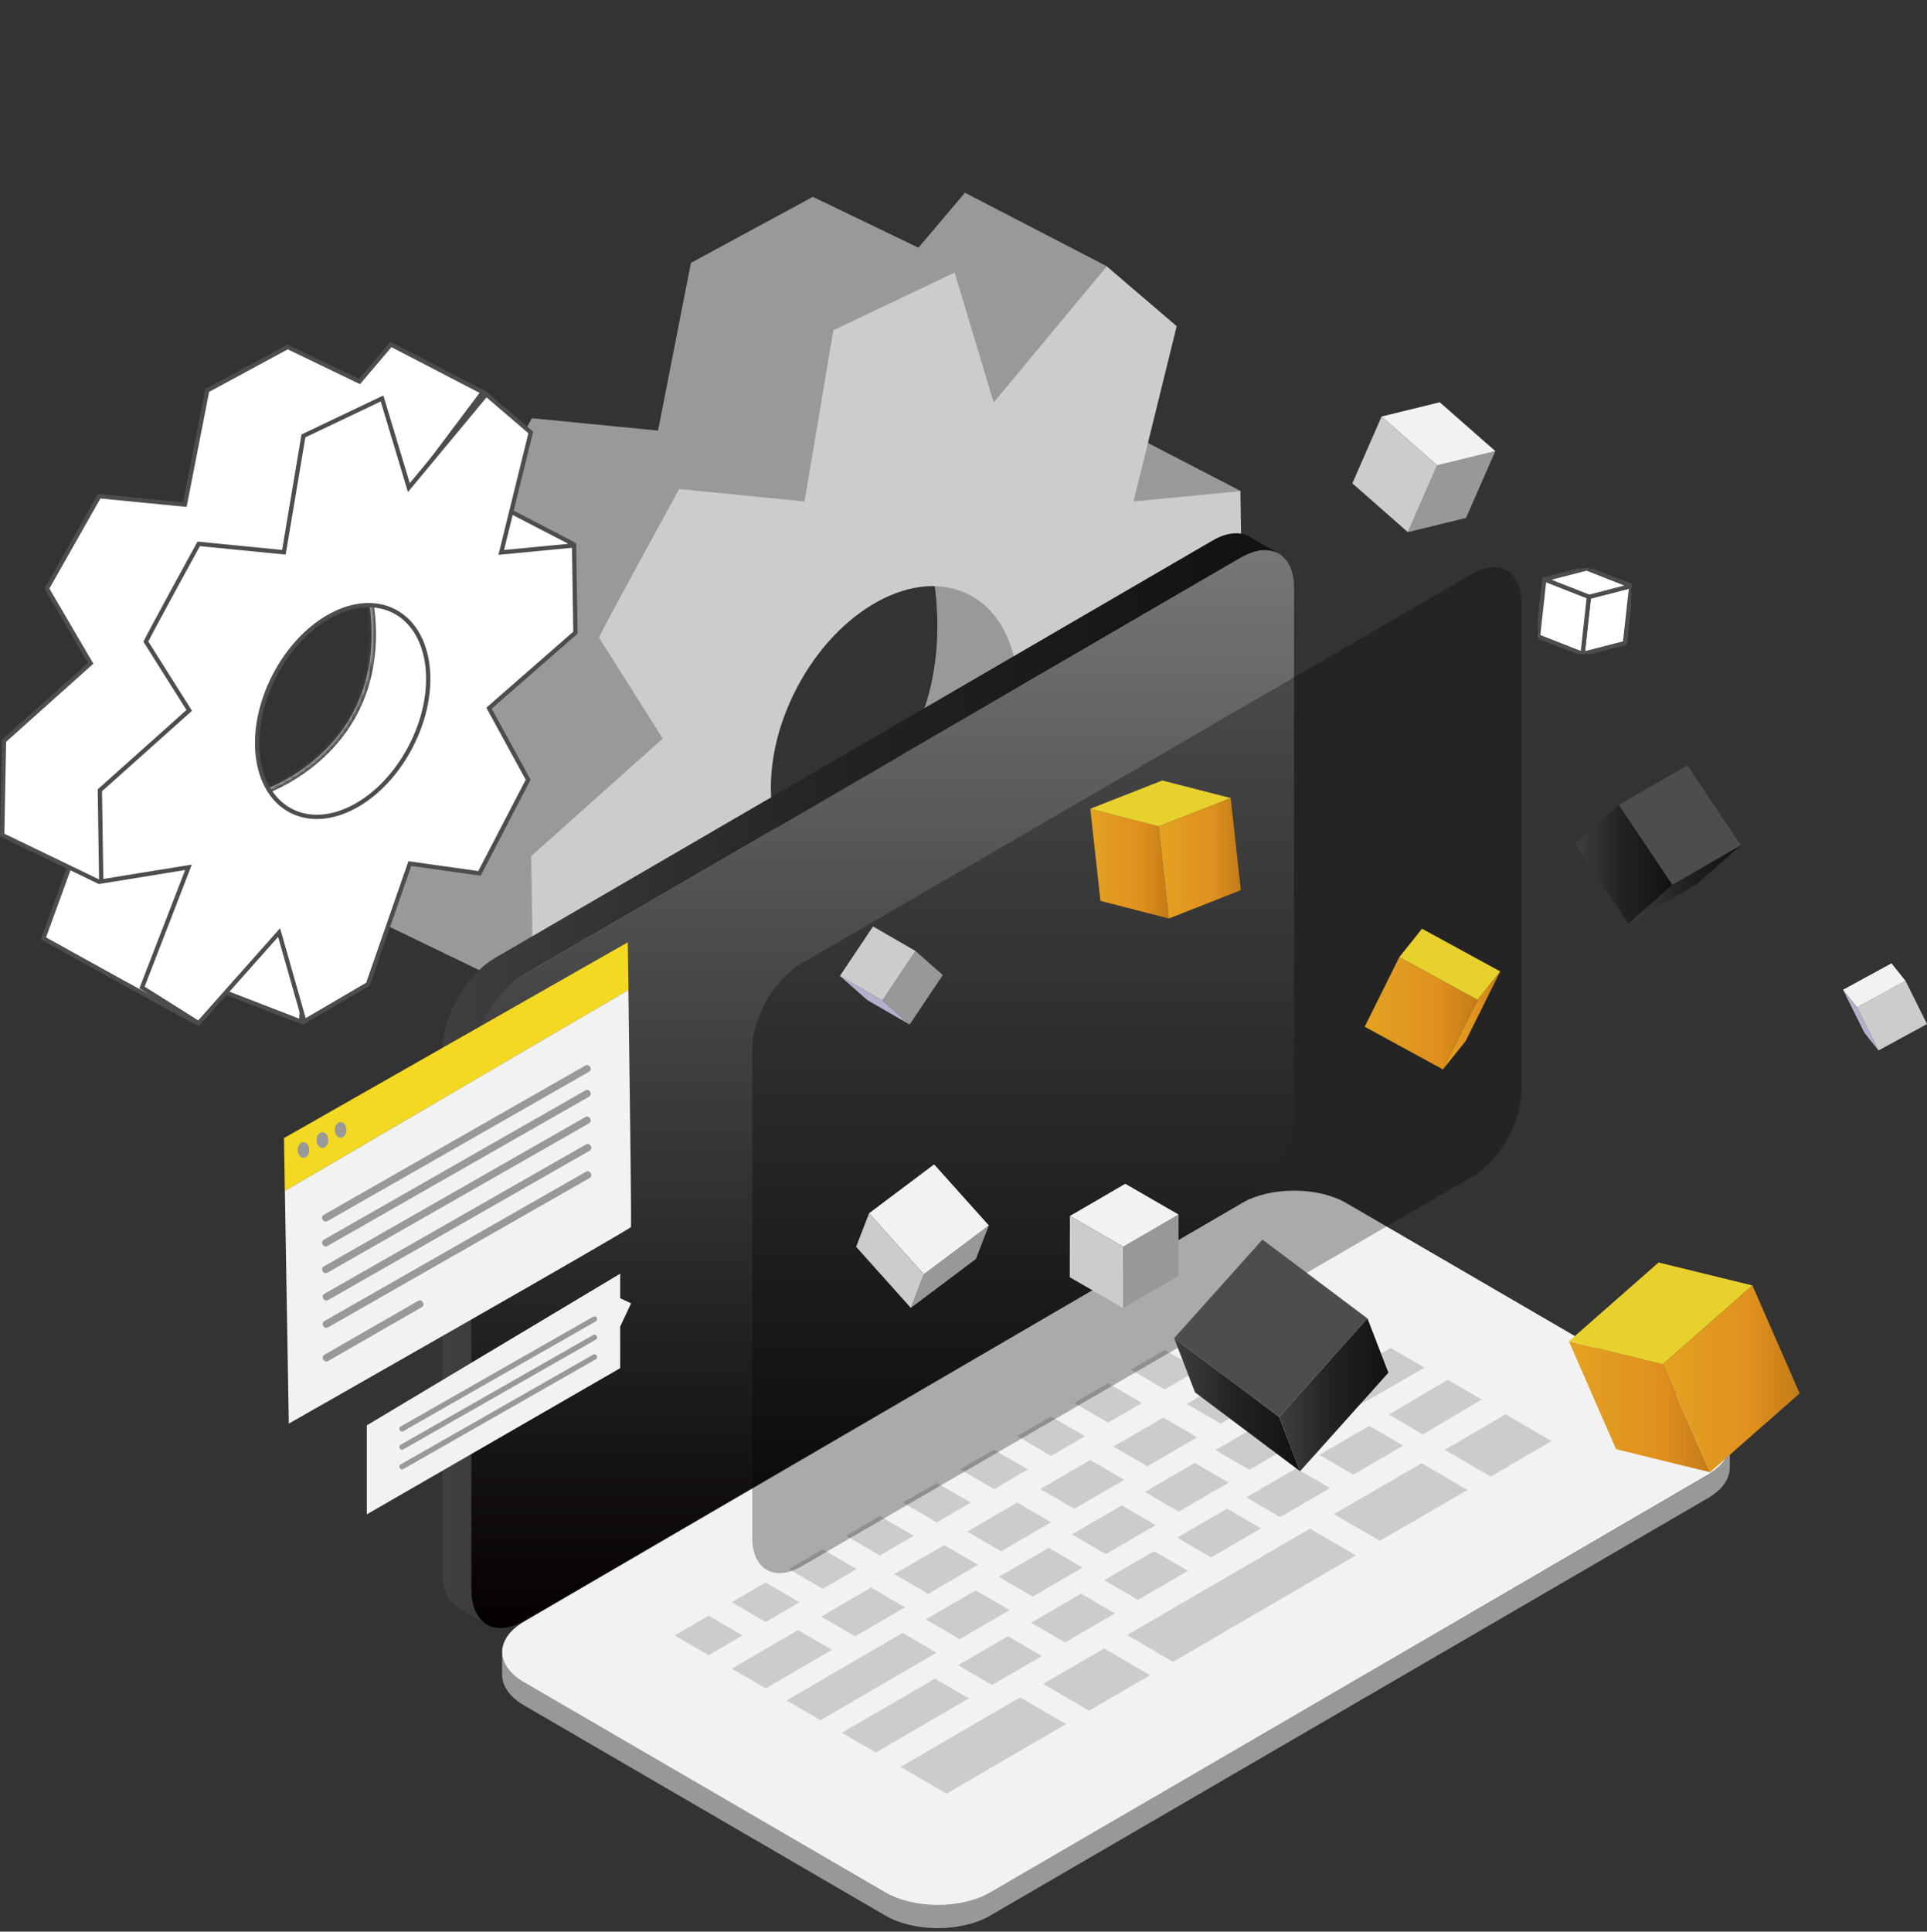 <svg width="450" height="451" viewBox="0 0 450 451" fill="none" xmlns="http://www.w3.org/2000/svg">
<rect x="0" y="0" width="450" height="451" fill="#333333" stroke="none"/>
<g clip-path="url(#clip0_2886_43908)">
<path d="M195.1 281.225L161.984 268.394L187.586 239.498L197.189 255.876L195.1 281.225Z" fill="#4D4D4D"/>
<path d="M159.105 281.72C157.511 281.242 104.383 251.703 104.383 251.703L118.787 212.219L170.303 221.207L159.105 281.702V281.72Z" fill="#4D4D4D"/>
<path d="M124.546 232.604L90.312 216.079L90.954 182.698L120.716 156.062L105.67 130.383L124.235 97.645L153.667 100.531L161.346 61.378L189.825 45.956L214.474 57.831L225.341 45L258.475 62.169L206.795 131.027L168.713 160.548L170.949 209.664L124.546 232.604Z" fill="#999999"/>
<path d="M245.789 110.332L270.338 135.267L289.791 114.671L256.657 97.502L245.789 110.332Z" fill="#999999"/>
<path d="M180.863 200.345C180.863 200.345 226.936 185.584 217.663 132.627L246.783 127.811L263.112 150.273L252.556 190.07L235.916 211.245L209.361 223.12L185.683 205.143" fill="#999999"/>
<path d="M290.143 145.953L289.666 114.667L264.706 117.075L274.785 76.158L258.456 62.188L232.048 93.969L222.922 63.64L194.607 77.114L187.882 117.075L158.596 114.189C158.596 114.189 140.361 147.405 139.885 148.857L154.766 172.441L124.051 199.885L124.527 232.623L154.289 227.807L138.455 268.725L159.091 281.721L186.452 250.913L195.084 281.243L218.12 267.769L232.525 226.373L256.532 229.737L273.814 196.521L260.381 171.963L290.143 145.971V145.953ZM231.737 184.702C222.024 203.378 203.917 213.175 191.29 206.558C178.663 199.959 176.281 179.463 185.994 160.769C195.707 142.093 213.813 132.295 226.44 138.913C239.067 145.512 241.45 166.008 231.737 184.702Z" fill="#CCCCCC"/>
<path d="M71.623 222.244L70.297 238.533L49.234 230.377L65.582 211.928L71.623 222.244Z" fill="white" stroke="#4D4D4D"/>
<path d="M101.257 110.104L133.448 126.784L114.807 146.521L90.942 122.282L101.257 110.104Z" fill="white" stroke="#4D4D4D"/>
<path d="M53.406 199.132L46.066 238.839C45.749 238.677 45.314 238.449 44.777 238.164C43.696 237.588 42.209 236.784 40.453 235.827C36.941 233.913 32.36 231.392 27.812 228.88C23.264 226.369 18.75 223.868 15.372 221.995C13.684 221.058 12.279 220.279 11.297 219.733L10.157 219.1L10.128 219.084L19.551 193.225L53.406 199.132Z" fill="white" stroke="#4D4D4D"/>
<path d="M20.859 155.13L21.164 154.858L20.957 154.505L10.95 137.419L23.164 115.858L42.725 117.775L43.177 117.819L43.264 117.373L48.387 91.172L67.18 81.002L83.59 88.905L83.938 89.073L84.188 88.778L91.279 80.424L112.741 91.549L78.261 137.493L52.602 157.396L52.397 157.554L52.409 157.814L53.915 190.63L23.107 205.872L0.506 194.96L0.935 172.962L20.859 155.13Z" fill="white" stroke="#4D4D4D"/>
<mask id="path-11-inside-1_2886_43908" fill="white">
<path d="M61.121 184.647C61.121 184.647 92.221 174.684 85.953 138.931L105.618 135.678L116.632 150.843L109.503 177.698L98.269 191.999L80.346 200.014L64.365 187.882"/>
</mask>
<path d="M61.121 184.647C61.121 184.647 92.221 174.684 85.953 138.931L105.618 135.678L116.632 150.843L109.503 177.698L98.269 191.999L80.346 200.014L64.365 187.882" fill="white"/>
<path d="M85.953 138.931L85.79 137.945L84.794 138.11L84.968 139.104L85.953 138.931ZM105.618 135.678L106.427 135.09L106.064 134.59L105.454 134.691L105.618 135.678ZM116.632 150.843L117.598 151.099L117.72 150.64L117.441 150.255L116.632 150.843ZM109.503 177.698L110.289 178.316L110.416 178.154L110.469 177.955L109.503 177.698ZM98.269 191.999L98.677 192.912L98.902 192.811L99.055 192.617L98.269 191.999ZM80.346 200.014L79.741 200.81L80.213 201.169L80.754 200.927L80.346 200.014ZM61.121 184.647C61.426 185.599 61.427 185.599 61.428 185.599C61.428 185.598 61.429 185.598 61.43 185.598C61.431 185.597 61.433 185.597 61.436 185.596C61.441 185.594 61.448 185.592 61.457 185.589C61.475 185.583 61.5 185.575 61.532 185.564C61.596 185.542 61.689 185.51 61.809 185.467C62.047 185.381 62.391 185.251 62.823 185.075C63.688 184.721 64.909 184.179 66.351 183.415C69.231 181.889 73.01 179.471 76.593 175.905C83.793 168.738 90.134 156.988 86.938 138.759L84.968 139.104C88.04 156.627 81.966 167.735 75.182 174.487C71.773 177.881 68.169 180.189 65.414 181.648C64.038 182.377 62.879 182.892 62.067 183.223C61.661 183.389 61.343 183.508 61.129 183.586C61.022 183.624 60.941 183.652 60.888 183.67C60.862 183.679 60.842 183.686 60.83 183.69C60.824 183.692 60.82 183.693 60.818 183.694C60.816 183.694 60.816 183.694 60.815 183.695C60.815 183.695 60.815 183.695 60.815 183.695C60.816 183.695 60.816 183.694 61.121 184.647ZM86.117 139.918L105.781 136.664L105.454 134.691L85.79 137.945L86.117 139.918ZM104.808 136.265L115.823 151.43L117.441 150.255L106.427 135.09L104.808 136.265ZM115.665 150.586L108.536 177.442L110.469 177.955L117.598 151.099L115.665 150.586ZM108.716 177.081L97.482 191.382L99.055 192.617L110.289 178.316L108.716 177.081ZM97.861 191.087L79.937 199.101L80.754 200.927L98.677 192.912L97.861 191.087ZM80.95 199.217L64.969 187.085L63.76 188.678L79.741 200.81L80.95 199.217Z" fill="#4D4D4D" mask="url(#path-11-inside-1_2886_43908)"/>
<path d="M134.379 147.71L114.504 165.08L114.202 165.344L114.395 165.696L123.338 182.043L111.969 203.918L96.118 201.688L95.711 201.631L95.576 202.019L85.924 229.785L71.081 238.465L65.43 218.608L65.18 217.732L64.575 218.413L46.383 238.886L33.163 230.563L43.698 203.319L44.013 202.506L43.152 202.645L23.638 205.806L23.32 184.518L43.877 166.141L44.192 165.86L43.966 165.502L34.065 149.807C34.087 149.761 34.113 149.708 34.142 149.648C34.247 149.435 34.394 149.147 34.577 148.795C34.942 148.092 35.447 147.138 36.046 146.019C37.243 143.781 38.811 140.888 40.37 138.024C41.929 135.16 43.478 132.327 44.637 130.209C45.217 129.151 45.699 128.271 46.036 127.656L46.407 126.98L65.834 128.896L66.299 128.942L66.376 128.481L70.86 101.772L89.213 93.035L95.203 112.955L95.472 113.847L96.067 113.13L113.556 92.069L123.95 100.969L117.225 128.297L117.056 128.982L117.758 128.915L134.061 127.349L134.379 147.71ZM67.924 189.281L67.925 189.281C72.386 191.605 77.758 191.016 82.796 188.294C87.836 185.571 92.595 180.69 95.906 174.308C99.226 167.926 100.489 161.218 99.828 155.516C99.167 149.818 96.572 145.068 92.121 142.735L92.12 142.734C87.659 140.41 82.286 140.999 77.249 143.721C72.208 146.445 67.45 151.326 64.138 157.708C60.818 164.089 59.555 170.797 60.216 176.499C60.877 182.198 63.473 186.948 67.924 189.281Z" fill="white" stroke="#4D4D4D"/>
</g>
<path d="M122.321 392.916C115.57 389 115.57 382.565 122.321 378.649L289.933 280.928C296.684 277.011 307.717 277.011 314.456 280.928L398.882 330.032C405.633 333.96 405.633 340.384 398.882 344.3L231.27 442.021C224.519 445.938 213.486 445.938 206.747 442.021L122.321 392.916Z" fill="#F2F2F2"/>
<path d="M258.761 332.164L266.684 327.57L258.761 322.955L250.859 327.57L258.761 332.164Z" fill="#CCCCCC"/>
<path d="M245.429 339.907L253.352 335.314L245.429 330.721L237.527 335.314L245.429 339.907Z" fill="#CCCCCC"/>
<path d="M232.119 347.683L240.02 343.068L232.119 338.475L224.195 343.068L232.119 347.683Z" fill="#CCCCCC"/>
<path d="M218.783 355.441L226.707 350.826L218.783 346.232L210.859 350.826L218.783 355.441Z" fill="#CCCCCC"/>
<path d="M298.659 308.865L306.583 304.272L298.659 299.656L290.758 304.272L298.659 308.865Z" fill="#CCCCCC"/>
<path d="M285.327 316.618L293.251 312.025L285.327 307.432L277.426 312.025L285.327 316.618Z" fill="#CCCCCC"/>
<path d="M272.013 324.398L279.915 319.783L272.013 315.189L264.09 319.783L272.013 324.398Z" fill="#CCCCCC"/>
<path d="M205.464 363.183L213.387 358.568L205.464 353.975L197.562 358.568L205.464 363.183Z" fill="#CCCCCC"/>
<path d="M192.124 370.939L200.048 366.346L192.124 361.73L184.223 366.346L192.124 370.939Z" fill="#CCCCCC"/>
<path d="M178.814 378.693L186.716 374.1L178.814 369.484L170.891 374.1L178.814 378.693Z" fill="#CCCCCC"/>
<path d="M165.478 386.437L173.38 381.844L165.478 377.229L157.555 381.844L165.478 386.437Z" fill="#CCCCCC"/>
<path d="M254.322 399.407L268.553 391.119L257.841 384.873L243.609 393.161L254.322 399.407Z" fill="#CCCCCC"/>
<path d="M221.047 418.767L248.934 402.547L238.222 396.301L210.312 412.543L221.047 418.767Z" fill="#CCCCCC"/>
<path d="M348.087 344.743L362.319 336.455L351.606 330.209L337.375 338.497L348.087 344.743Z" fill="#CCCCCC"/>
<path d="M322.234 359.732L342.707 347.883L331.995 341.637L311.5 353.508L322.234 359.732Z" fill="#CCCCCC"/>
<path d="M273.938 387.99L316.632 363.138L305.897 356.914L263.203 381.744L273.938 387.99Z" fill="#CCCCCC"/>
<path d="M282.823 363.629L294.476 356.85L286.553 352.234L274.922 359.013L282.823 363.629Z" fill="#CCCCCC"/>
<path d="M265.761 373.534L277.414 366.755L269.49 362.162L257.859 368.941L265.761 373.534Z" fill="#CCCCCC"/>
<path d="M316.015 344.3L327.668 337.522L319.744 332.906L308.113 339.685L316.015 344.3Z" fill="#CCCCCC"/>
<path d="M332.261 334.892L346.005 326.76L338.082 322.145L324.359 330.277L332.261 334.892Z" fill="#CCCCCC"/>
<path d="M298.948 354.208L310.601 347.429L302.678 342.836L291.047 349.615L298.948 354.208Z" fill="#CCCCCC"/>
<path d="M248.72 383.464L260.351 376.685L252.45 372.092L240.797 378.871L248.72 383.464Z" fill="#CCCCCC"/>
<path d="M231.658 393.404L243.311 386.625L235.387 382.01L223.734 388.789L231.658 393.404Z" fill="#CCCCCC"/>
<path d="M204.526 409.182L226.239 396.535L218.315 391.941L196.625 404.567L204.526 409.182Z" fill="#CCCCCC"/>
<path d="M275.269 352.931L286.922 346.152L278.998 341.559L267.367 348.337L275.269 352.931Z" fill="#CCCCCC"/>
<path d="M258.236 362.863L269.867 356.084L261.965 351.469L250.312 358.248L258.236 362.863Z" fill="#CCCCCC"/>
<path d="M241.17 372.768L252.823 365.99L244.899 361.396L233.246 368.175L241.17 372.768Z" fill="#CCCCCC"/>
<path d="M308.636 333.084L332.694 319.316L324.771 314.723L300.734 328.491L308.636 333.084Z" fill="#CCCCCC"/>
<path d="M291.771 343.179L303.402 336.4L295.501 331.785L283.848 338.564L291.771 343.179Z" fill="#CCCCCC"/>
<path d="M224.111 382.7L235.764 375.921L227.84 371.328L216.188 378.107L224.111 382.7Z" fill="#CCCCCC"/>
<path d="M191.573 401.638L218.697 385.861L210.774 381.246L183.672 397.023L191.573 401.638Z" fill="#CCCCCC"/>
<path d="M267.931 342.347L279.562 335.568L271.661 330.975L260.008 337.753L267.931 342.347Z" fill="#CCCCCC"/>
<path d="M250.869 352.277L262.522 345.498L254.598 340.883L242.945 347.662L250.869 352.277Z" fill="#CCCCCC"/>
<path d="M233.8 362.184L245.453 355.406L237.529 350.812L225.898 357.591L233.8 362.184Z" fill="#CCCCCC"/>
<path d="M302.103 322.731L320.142 311.847L312.24 307.254L294.18 318.138L302.103 322.731Z" fill="#CCCCCC"/>
<path d="M285.064 332.408L296.717 325.629L288.794 321.014L277.141 327.792L285.064 332.408Z" fill="#CCCCCC"/>
<path d="M216.76 372.126L228.39 365.347L220.489 360.754L208.836 367.511L216.76 372.126Z" fill="#CCCCCC"/>
<path d="M199.697 382.054L211.328 375.276L203.426 370.66L191.773 377.439L199.697 382.054Z" fill="#CCCCCC"/>
<path d="M178.814 394.192L194.285 385.183L186.362 380.59L170.891 389.599L178.814 394.192Z" fill="#CCCCCC"/>
<path d="M398.902 344.322L231.268 441.81C224.517 445.738 213.484 445.738 206.744 441.81L122.318 392.706C118.954 390.753 117.25 388.157 117.25 385.583V390.964C117.25 393.56 118.932 396.156 122.318 398.131L206.744 447.236C213.495 451.163 224.528 451.163 231.268 447.236L398.902 349.747C402.333 347.75 404.015 345.11 403.948 342.458V337.166C403.948 339.74 402.266 342.336 398.88 344.289L398.902 344.311V344.322Z" fill="#999899"/>
<path d="M110.035 248.988C110.035 241.144 115.557 231.514 122.308 227.586L289.92 130.098C296.671 126.17 302.193 129.377 302.193 137.221V259.516C302.193 267.36 296.671 276.99 289.92 280.918L122.319 378.428C115.568 382.356 110.046 379.149 110.046 371.306V248.988H110.035Z" fill="url(#paint0_linear_2886_43908)"/>
<path d="M110.045 371.281V248.986C110.045 241.142 115.567 231.512 122.317 227.584L289.93 130.096C293.272 128.143 296.282 127.966 298.517 129.219L292.088 125.481C289.852 124.038 286.698 124.16 283.201 126.18L115.589 223.668C108.839 227.595 103.316 237.225 103.316 245.069V367.365C103.316 371.47 104.833 374.299 107.256 375.508L113.387 379.059C111.34 377.694 110.067 375.02 110.067 371.281H110.045Z" fill="url(#paint1_linear_2886_43908)"/>
<path d="M175.664 244.928C175.664 237.608 180.826 228.621 187.136 224.956L343.805 133.978C350.115 130.313 355.277 133.305 355.277 140.625V254.754C355.277 262.074 350.115 271.061 343.805 274.726L187.146 365.724C180.836 369.389 175.674 366.397 175.674 359.077V244.928H175.664Z" fill="black" fill-opacity="0.3"/>
<g clip-path="url(#clip1_2886_43908)">
<path d="M406.531 197.338L396.247 206.407L380.25 215.645L390.533 206.575L406.531 197.338Z" fill="url(#paint2_linear_2886_43908)"/>
<path d="M390.533 206.574L380.25 215.643L367.766 196.981L378.049 187.922L390.533 206.574Z" fill="url(#paint3_linear_2886_43908)"/>
<path d="M394.048 178.686L406.532 197.338L390.535 206.575L378.051 187.923L394.048 178.686Z" fill="#4D4D4D"/>
</g>
<g clip-path="url(#clip2_2886_43908)">
<path d="M399.327 343.732L377.399 338.363L366.375 313.168L388.294 318.546L399.327 343.732Z" fill="url(#paint4_linear_2886_43908)"/>
<path d="M388.294 318.546L366.375 313.167L387.317 294.762L409.235 300.13L388.294 318.546Z" fill="#E9D12D"/>
<path d="M409.235 300.131L420.268 325.326L399.326 343.731L388.293 318.546L409.235 300.131Z" fill="url(#paint5_linear_2886_43908)"/>
</g>
<g clip-path="url(#clip3_2886_43908)">
<path d="M336.961 249.692L318.684 239.715L326.776 223.461L345.053 233.438L336.961 249.692Z" fill="url(#paint6_linear_2886_43908)"/>
<path d="M345.054 233.439L326.777 223.462L332.077 216.84L350.354 226.817L345.054 233.439Z" fill="#E9D12D"/>
<path d="M350.353 226.816L342.251 243.07L336.961 249.692L345.053 233.438L350.353 226.816Z" fill="url(#paint7_linear_2886_43908)"/>
</g>
<g clip-path="url(#clip4_2886_43908)">
<path d="M303.597 343.497L279.073 325.091L274.188 312.43L298.711 330.835L303.597 343.497Z" fill="url(#paint8_linear_2886_43908)"/>
<path d="M298.711 330.835L274.188 312.43L294.813 289.426L319.337 307.831L298.711 330.835Z" fill="#4D4D4D"/>
<path d="M324.222 320.494L303.596 343.498L298.711 330.836L319.337 307.832L324.222 320.494Z" fill="url(#paint9_linear_2886_43908)"/>
</g>
<g clip-path="url(#clip5_2886_43908)">
<path d="M272.96 214.451L256.982 210.336L254.613 188.832L270.591 192.937L272.96 214.451Z" fill="url(#paint10_linear_2886_43908)"/>
<path d="M270.591 192.938L254.613 188.833L271.42 182.23L287.398 186.336L270.591 192.938Z" fill="#E9D12D"/>
<path d="M287.396 186.336L289.765 207.84L272.958 214.452L270.59 192.938L287.396 186.336Z" fill="url(#paint11_linear_2886_43908)"/>
</g>
<g clip-path="url(#clip6_2886_43908)">
<path d="M196.141 227.863L202.516 233.479L212.424 239.203L206.059 233.587L196.141 227.863Z" fill="#B3B0CB"/>
<path d="M206.059 233.588L212.424 239.203L220.161 227.647L213.786 222.031L206.059 233.588Z" fill="#999899"/>
<path d="M203.878 216.307L196.141 227.863L206.059 233.587L213.786 222.031L203.878 216.307Z" fill="#CCCCCC"/>
</g>
<g clip-path="url(#clip7_2886_43908)">
<path d="M328.773 124.249L342.353 120.923L349.192 105.32L335.603 108.646L328.773 124.249Z" fill="#999899"/>
<path d="M335.6 108.646L349.19 105.32L336.212 93.922L322.633 97.248L335.6 108.646Z" fill="#F2F2F2"/>
<path d="M322.634 97.248L315.805 112.851L328.772 124.249L335.602 108.647L322.634 97.248Z" fill="#CCCCCC"/>
</g>
<g clip-path="url(#clip8_2886_43908)">
<path d="M262.254 305.39L275.182 297.88L275.222 283.57L262.293 291.09L262.254 305.39Z" fill="#999899"/>
<path d="M262.292 291.091L275.22 283.571L262.776 276.387L249.848 283.907L262.292 291.091Z" fill="#F2F2F2"/>
<path d="M249.848 283.906L249.809 298.206L262.253 305.391L262.293 291.091L249.848 283.906Z" fill="#CCCCCC"/>
</g>
<g clip-path="url(#clip9_2886_43908)">
<path d="M438.677 245.262L449.997 239.084L444.984 229.008L433.664 235.186L438.677 245.262Z" fill="#CCCCCC"/>
<path d="M433.665 235.186L444.985 229.008L441.708 224.912L430.379 231.09L433.665 235.186Z" fill="#F2F2F2"/>
<path d="M430.379 231.09L435.402 241.156L438.678 245.261L433.665 235.185L430.379 231.09Z" fill="#B3B0CB"/>
</g>
<g clip-path="url(#clip10_2886_43908)">
<path d="M212.703 305.361L227.891 293.953L230.921 286.117L215.723 297.516L212.703 305.361Z" fill="#999899"/>
<path d="M215.723 297.516L230.921 286.118L218.141 271.857L202.953 283.266L215.723 297.516Z" fill="#F2F2F2"/>
<path d="M199.922 291.101L212.702 305.362L215.722 297.516L202.952 283.266L199.922 291.101Z" fill="#CCCCCC"/>
</g>
<g clip-path="url(#clip11_2886_43908)">
<path d="M369.578 152.682L379.467 150.145L380.937 136.812L371.049 139.359L369.578 152.682Z" fill="white" stroke="#4D4D4D" stroke-linejoin="round"/>
<path d="M371.048 139.358L380.937 136.812L370.525 132.727L360.637 135.273L371.048 139.358Z" fill="white" stroke="#4D4D4D" stroke-linejoin="round"/>
<path d="M360.638 135.273L359.168 148.596L369.58 152.682L371.05 139.359L360.638 135.273Z" fill="white" stroke="#4D4D4D" stroke-linejoin="round"/>
</g>
<g clip-path="url(#clip12_2886_43908)">
<path d="M146.602 220.008L66.32 265.717L66.525 278.058L146.763 231.145C146.675 224.513 146.602 220.008 146.602 220.008Z" fill="#F3D922"/>
<path d="M66.523 278.057L67.444 332.38C67.444 332.38 147.156 287.052 147.346 286.48C147.492 286.054 147.01 249.957 146.747 231.145L66.523 278.057Z" fill="#F2F2F2"/>
<path d="M76.474 285.101C83.368 281.168 90.278 277.221 97.172 273.288L129.98 254.564C132.493 253.126 135.005 251.688 137.532 250.25C138.482 249.707 137.634 248.24 136.685 248.783C129.79 252.715 122.881 256.663 115.986 260.595C105.046 266.832 94.119 273.083 83.178 279.319C80.666 280.757 78.153 282.195 75.626 283.633C74.677 284.176 75.524 285.644 76.474 285.101Z" fill="#999999"/>
<path d="M76.474 290.913C83.368 286.98 90.278 283.033 97.172 279.101L129.98 260.377C132.493 258.939 135.005 257.501 137.532 256.063C138.482 255.52 137.634 254.052 136.685 254.595C129.79 258.528 122.881 262.475 115.986 266.408L83.178 285.132C80.666 286.57 78.153 288.008 75.626 289.446C74.677 289.989 75.524 291.456 76.474 290.913Z" fill="#999999"/>
<path d="M76.474 297.134C83.368 293.201 90.278 289.254 97.172 285.321L129.98 266.597C132.493 265.159 135.005 263.721 137.532 262.283C138.482 261.74 137.634 260.273 136.685 260.816C129.79 264.748 122.881 268.696 115.986 272.628L83.178 291.352C80.666 292.79 78.153 294.228 75.626 295.666C74.677 296.209 75.524 297.677 76.474 297.134Z" fill="#999999"/>
<path d="M76.618 303.532C83.513 299.6 90.422 295.652 97.317 291.72C108.258 285.483 119.184 279.232 130.125 272.996C132.637 271.558 135.15 270.12 137.677 268.682C138.626 268.139 137.779 266.671 136.829 267.214C129.935 271.147 123.026 275.094 116.131 279.027C105.19 285.263 94.264 291.514 83.323 297.751C80.811 299.189 78.298 300.627 75.771 302.065C74.822 302.608 75.669 304.075 76.618 303.532Z" fill="#999999"/>
<path d="M76.618 309.899C83.513 305.967 90.422 302.02 97.317 298.087C108.258 291.85 119.184 285.599 130.125 279.363C132.637 277.925 135.15 276.487 137.677 275.049C138.626 274.506 137.779 273.039 136.829 273.581C129.935 277.514 123.026 281.461 116.131 285.394C105.19 291.63 94.264 297.881 83.323 304.118C80.811 305.556 78.298 306.994 75.771 308.432C74.822 308.975 75.669 310.442 76.618 309.899Z" fill="#999999"/>
<path d="M76.619 317.766C83.003 314.097 89.386 310.429 95.769 306.761C96.675 306.247 97.566 305.733 98.472 305.205C99.421 304.662 98.559 303.195 97.624 303.738C91.241 307.406 84.858 311.075 78.474 314.743C77.569 315.257 76.678 315.77 75.772 316.299C74.823 316.842 75.684 318.309 76.619 317.766Z" fill="#999999"/>
<path d="M72.237 268.506C72.237 269.519 71.623 270.34 70.878 270.34C70.133 270.34 69.519 269.519 69.519 268.506C69.519 267.494 70.133 266.672 70.878 266.672C71.623 266.672 72.237 267.494 72.237 268.506Z" fill="#999999"/>
<path d="M76.662 266.186C76.662 267.198 76.049 268.035 75.304 268.035C74.559 268.035 73.945 267.213 73.945 266.186C73.945 265.159 74.559 264.352 75.304 264.352C76.049 264.352 76.662 265.173 76.662 266.186Z" fill="#999999"/>
<path d="M80.897 263.824C80.897 264.836 80.283 265.658 79.538 265.658C78.793 265.658 78.18 264.836 78.18 263.824C78.18 262.811 78.793 261.975 79.538 261.975C80.283 261.975 80.897 262.796 80.897 263.824Z" fill="#999999"/>
</g>
<g clip-path="url(#clip13_2886_43908)">
<path d="M144.824 297.379V303.11L147.373 304.297L144.824 309.736V319.439L85.66 353.565V332.79L144.824 297.379Z" fill="#F2F2F2"/>
<path d="M94.18 334.139C99.257 331.246 104.345 328.343 109.423 325.451C117.48 320.864 125.526 316.266 133.583 311.679C135.433 310.622 137.283 309.564 139.144 308.506C139.843 308.107 139.22 307.028 138.52 307.427C133.443 310.319 128.355 313.223 123.278 316.115C115.221 320.702 107.174 325.3 99.117 329.887C97.267 330.944 95.417 332.002 93.556 333.06C92.857 333.459 93.481 334.538 94.18 334.139Z" fill="#999999"/>
<path d="M94.18 338.402C99.257 335.51 104.345 332.607 109.423 329.714L133.583 315.943C135.433 314.885 137.283 313.828 139.144 312.77C139.843 312.371 139.22 311.291 138.52 311.691C133.443 314.583 128.355 317.486 123.278 320.379C115.221 324.966 107.174 329.563 99.117 334.15C97.267 335.208 95.417 336.266 93.556 337.323C92.857 337.723 93.481 338.802 94.18 338.402Z" fill="#999999"/>
<path d="M94.18 342.988C99.257 340.096 104.345 337.193 109.423 334.3C117.48 329.713 125.526 325.116 133.583 320.529C135.433 319.471 137.283 318.414 139.144 317.356C139.843 316.957 139.22 315.877 138.52 316.277C133.443 319.169 128.355 322.072 123.278 324.965C115.221 329.552 107.174 334.149 99.117 338.736C97.267 339.794 95.417 340.851 93.556 341.909C92.857 342.308 93.481 343.388 94.18 342.988Z" fill="#999999"/>
</g>
<defs>
<linearGradient id="paint0_linear_2886_43908" x1="206.114" y1="128.423" x2="206.114" y2="380.104" gradientUnits="userSpaceOnUse">
<stop stop-color="#767777"/>
<stop offset="1" stop-color="#040000"/>
</linearGradient>
<linearGradient id="paint1_linear_2886_43908" x1="103.316" y1="251.793" x2="298.517" y2="251.793" gradientUnits="userSpaceOnUse">
<stop stop-color="#3F3F3F"/>
<stop offset="0.49" stop-color="#222222"/>
<stop offset="1" stop-color="#111111"/>
</linearGradient>
<linearGradient id="paint2_linear_2886_43908" x1="380.25" y1="206.486" x2="406.531" y2="206.486" gradientUnits="userSpaceOnUse">
<stop stop-color="#3F3F3F"/>
<stop offset="0.49" stop-color="#222222"/>
<stop offset="1" stop-color="#111111"/>
</linearGradient>
<linearGradient id="paint3_linear_2886_43908" x1="367.766" y1="201.778" x2="390.533" y2="201.778" gradientUnits="userSpaceOnUse">
<stop stop-color="#3F3F3F"/>
<stop offset="0.49" stop-color="#222222"/>
<stop offset="1" stop-color="#111111"/>
</linearGradient>
<linearGradient id="paint4_linear_2886_43908" x1="366.375" y1="328.455" x2="399.327" y2="328.455" gradientUnits="userSpaceOnUse">
<stop stop-color="#E3A221"/>
<stop offset="0.64" stop-color="#E0901E"/>
<stop offset="1" stop-color="#C37C18"/>
</linearGradient>
<linearGradient id="paint5_linear_2886_43908" x1="388.293" y1="321.931" x2="420.268" y2="321.931" gradientUnits="userSpaceOnUse">
<stop stop-color="#E3A221"/>
<stop offset="0.64" stop-color="#E0901E"/>
<stop offset="1" stop-color="#C37C18"/>
</linearGradient>
<linearGradient id="paint6_linear_2886_43908" x1="318.684" y1="236.577" x2="345.053" y2="236.577" gradientUnits="userSpaceOnUse">
<stop stop-color="#E3A221"/>
<stop offset="0.64" stop-color="#E0901E"/>
<stop offset="1" stop-color="#C37C18"/>
</linearGradient>
<linearGradient id="paint7_linear_2886_43908" x1="336.961" y1="238.254" x2="350.353" y2="238.254" gradientUnits="userSpaceOnUse">
<stop stop-color="#E3A221"/>
<stop offset="0.64" stop-color="#E0901E"/>
<stop offset="1" stop-color="#C37C18"/>
</linearGradient>
<linearGradient id="paint8_linear_2886_43908" x1="274.188" y1="327.963" x2="303.597" y2="327.963" gradientUnits="userSpaceOnUse">
<stop stop-color="#3F3F3F"/>
<stop offset="0.49" stop-color="#222222"/>
<stop offset="1" stop-color="#111111"/>
</linearGradient>
<linearGradient id="paint9_linear_2886_43908" x1="298.711" y1="325.665" x2="324.222" y2="325.665" gradientUnits="userSpaceOnUse">
<stop stop-color="#3F3F3F"/>
<stop offset="0.49" stop-color="#222222"/>
<stop offset="1" stop-color="#111111"/>
</linearGradient>
<linearGradient id="paint10_linear_2886_43908" x1="254.613" y1="201.642" x2="272.96" y2="201.642" gradientUnits="userSpaceOnUse">
<stop stop-color="#E3A221"/>
<stop offset="0.64" stop-color="#E0901E"/>
<stop offset="1" stop-color="#C37C18"/>
</linearGradient>
<linearGradient id="paint11_linear_2886_43908" x1="270.59" y1="200.389" x2="289.765" y2="200.389" gradientUnits="userSpaceOnUse">
<stop stop-color="#E3A221"/>
<stop offset="0.64" stop-color="#E0901E"/>
<stop offset="1" stop-color="#C37C18"/>
</linearGradient>
<clipPath id="clip0_2886_43908">
<rect width="290.144" height="236.721" fill="white" transform="translate(0 45)"/>
</clipPath>
<clipPath id="clip1_2886_43908">
<rect width="38.765" height="36.959" fill="white" transform="translate(367.766 178.686)"/>
</clipPath>
<clipPath id="clip2_2886_43908">
<rect width="53.894" height="48.969" fill="white" transform="translate(366.375 294.762)"/>
</clipPath>
<clipPath id="clip3_2886_43908">
<rect width="31.669" height="32.853" fill="white" transform="translate(318.684 216.84)"/>
</clipPath>
<clipPath id="clip4_2886_43908">
<rect width="50.035" height="54.071" fill="white" transform="translate(274.188 289.426)"/>
</clipPath>
<clipPath id="clip5_2886_43908">
<rect width="35.153" height="32.222" fill="white" transform="translate(254.613 182.23)"/>
</clipPath>
<clipPath id="clip6_2886_43908">
<rect width="24.021" height="22.896" fill="white" transform="translate(196.141 216.307)"/>
</clipPath>
<clipPath id="clip7_2886_43908">
<rect width="33.386" height="30.327" fill="white" transform="translate(315.805 93.922)"/>
</clipPath>
<clipPath id="clip8_2886_43908">
<rect width="25.412" height="29.005" fill="white" transform="translate(249.809 276.387)"/>
</clipPath>
<clipPath id="clip9_2886_43908">
<rect width="19.619" height="20.349" fill="white" transform="translate(430.379 224.912)"/>
</clipPath>
<clipPath id="clip10_2886_43908">
<rect width="30.998" height="33.505" fill="white" transform="translate(199.922 271.857)"/>
</clipPath>
<clipPath id="clip11_2886_43908">
<rect width="21.771" height="19.955" fill="white" transform="translate(359.168 132.727)"/>
</clipPath>
<clipPath id="clip12_2886_43908">
<rect width="81.056" height="112.373" fill="white" transform="translate(66.32 220.008)"/>
</clipPath>
<clipPath id="clip13_2886_43908">
<rect width="61.713" height="56.187" fill="white" transform="translate(85.66 297.379)"/>
</clipPath>
</defs>
</svg>
